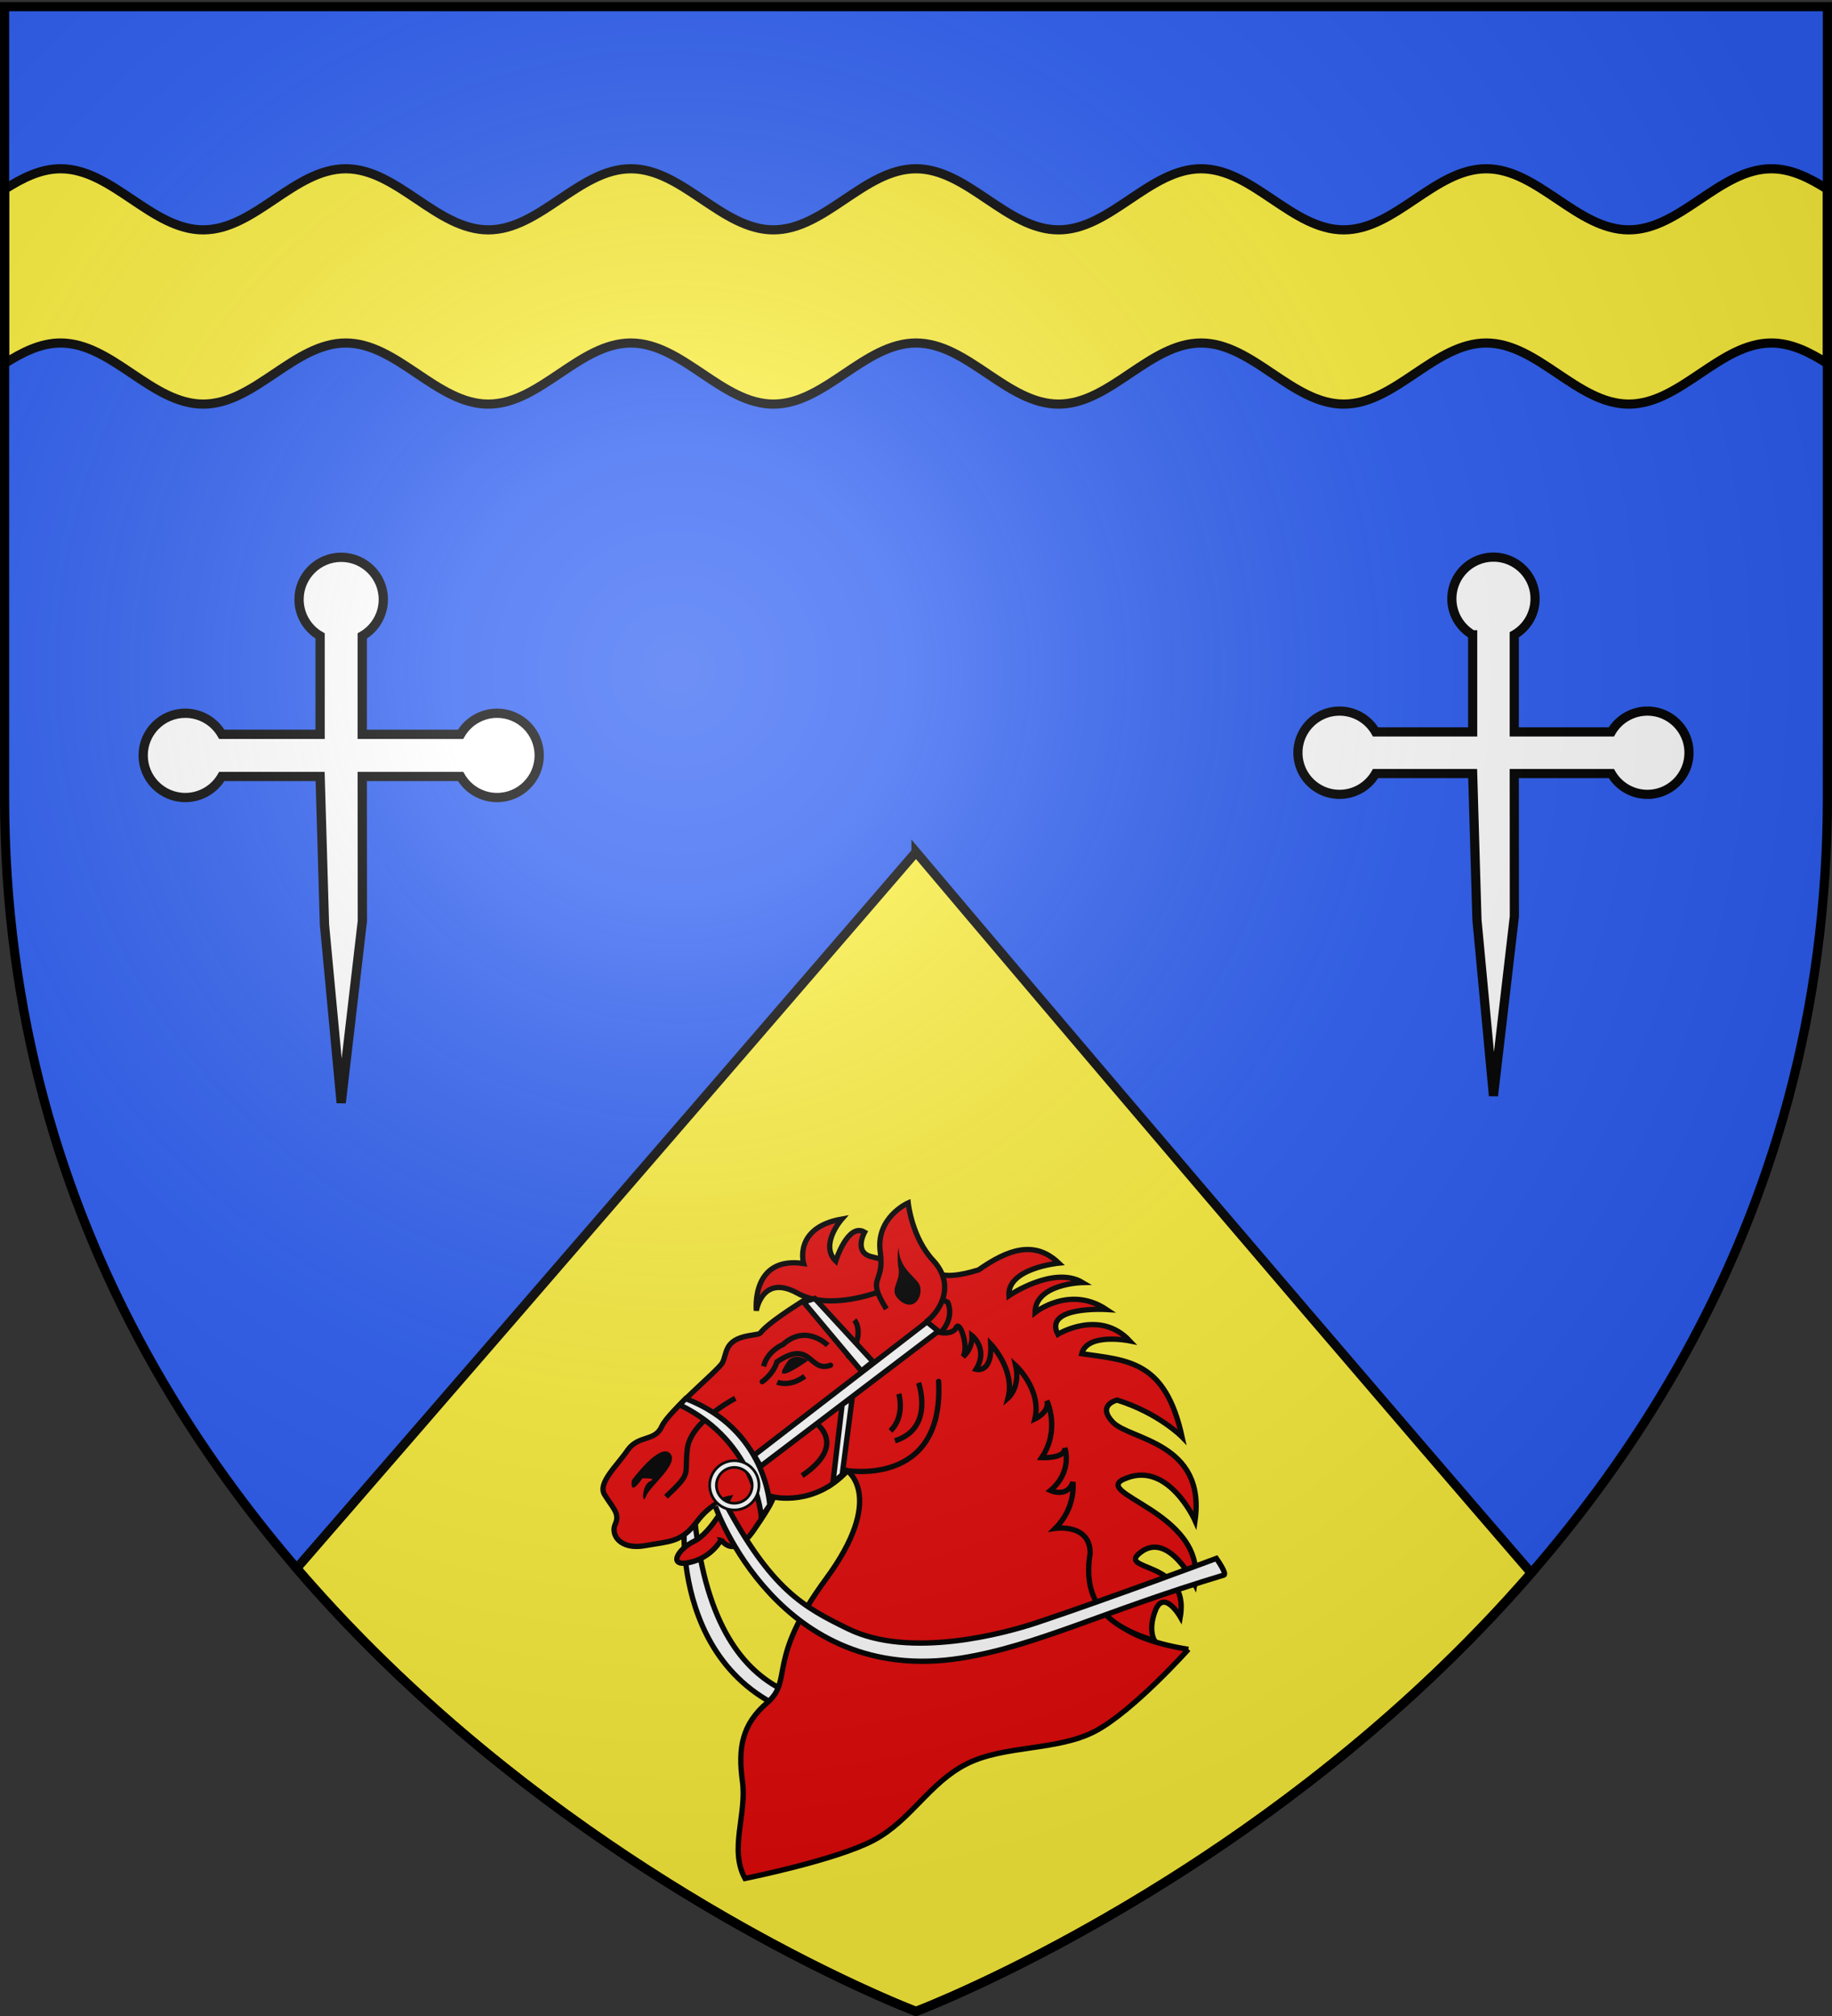 <svg xmlns="http://www.w3.org/2000/svg" xmlns:xlink="http://www.w3.org/1999/xlink" width="600" height="660" version="1.0"><rect width="100%" height="100%" fill="#333333" stroke="none"/><desc>Flag of Canton of Valais (Wallis)</desc><defs><radialGradient xlink:href="#b" id="c" cx="221.445" cy="226.331" r="300" fx="221.445" fy="226.331" gradientTransform="matrix(1.353 0 0 1.349 -77.63 -85.747)" gradientUnits="userSpaceOnUse"/><linearGradient id="b"><stop offset="0" style="stop-color:white;stop-opacity:.314"/><stop offset=".19" style="stop-color:white;stop-opacity:.251"/><stop offset=".6" style="stop-color:#6b6b6b;stop-opacity:.125"/><stop offset="1" style="stop-color:black;stop-opacity:.125"/></linearGradient></defs><g style="display:inline"><path d="M300 658.5s298.5-112.32 298.5-397.772V2.176H1.5v258.552C1.5 546.18 300 658.5 300 658.5" style="fill:#2b5df2;fill-opacity:1;fill-rule:evenodd;stroke:none;stroke-width:1px;stroke-linecap:butt;stroke-linejoin:miter;stroke-opacity:1"/><path d="M300 278.938s-104.487 121.294-202.844 234.5C184.47 615.024 300 658.5 300 658.5s114.349-43.045 201.5-143.531C402.964 400.933 300 278.937 300 278.937z" style="fill:#fcef3c;fill-opacity:1;fill-rule:evenodd;stroke:#000;stroke-width:3;stroke-linecap:butt;stroke-linejoin:miter;stroke-miterlimit:4;stroke-dasharray:none;stroke-opacity:1"/><path d="M-307.545 417.642s-2.669 39.416 37.633 40.557c.28.008.575-3.105.575-3.105-4.844-3.046-31.296 4.318-36.006-38.943" style="fill:#fff;fill-opacity:1;stroke:#000;stroke-width:1.095;stroke-linecap:butt;stroke-linejoin:miter;stroke-miterlimit:4;stroke-dasharray:none;stroke-opacity:1" transform="translate(713.709 -164.372)scale(1.592)"/><path d="M-203.828 442.412c-6.294-.96-10.94-2.751-13.251-4.385 0 0-8.403-4.695-6.915-13.587s3.078-42.134-28.791-53.259c0 0-8.819-7.274-20.25-5.013-2.638.47-5.407 1.628-8.226 3.458-15.09 9.329-7.891 7.38-13.034 8.298s-4.38 3.657-5.426 5.614c-1.088 1.742-11.07 9.938-12.455 13.06-1.41 3.128-4.713 1.726-6.955 4.78-2.204 3.27-6.337 6.883-4.785 9.26 1.57 2.596 3.209 3.851 2.181 6.025-1.006 2.17.956 5.36 6.123 4.438 5.145-.918 7.36-.65 10.545-4.757 3.14-4.32 6.653-4.948 6.653-4.948s-3.476 7.035-7.075 8.783c-3.584 1.746-5.454 5.398-.88 4.36 4.564-1.035 6.423-4.685 6.42-4.685 0 0 2.429 4.212 6.654-1.85 4.224-6.063 4.087-6.923 4.087-6.923s8.438 2.033 15.218-5.37c0 0 7.964 5.436-4.398 22.241s-6.69 20.66-11.993 25.366c-5.345 4.493-6.116 9.497-5.2 16.19.954 6.908-2.771 13.988.533 20.034 0 0 18.742-3.764 26.453-7.854s11.412-11.796 19.157-15.711 18.668-2.629 26.453-6.732 19.157-16.833 19.157-16.833z" style="fill:#e20909;fill-opacity:1;stroke:#000;stroke-width:1.089;stroke-linecap:butt;stroke-linejoin:miter;stroke-miterlimit:4;stroke-dasharray:none;stroke-opacity:1" transform="translate(713.709 -164.372)scale(1.592)"/><path d="M-284.432 369.086c-7.105-3.82-8.28 3.69-8.28 3.69s-1.177-11.293 9.721-9.698c0 0-2.15-7.359 7.862-9.145 0 0-4.646 5.253-1.25 8.628 0 0 2.496-7.966 5.935-5.925 0 0-2.33 4.176 1.454 5.05 3.822 1.087 13.018 2.543 13.018 2.543s.24 2.833 8.967.17c5.96-4.16 11.45-6.246 16.517-1.399 0 0-10.636 1.013-10.263 6.698 0 0 9.144-6.277 15.156-2.705 0 0-9.743.19-9.782 6.17 0 0 7.08-5.688 14.686-.63 0 0-12.99-.779-9.995 5.101 0 0 8.568-5.289 14.773 1.346 0 0-8.699-1.766-9.859 2.644 9.518 1.398 17.186 1.357 20.639 17.11 0 0-4.79-4.897-13.362-7.57 0 0-4.292.987-.843 4.574 3.428 3.592 19.158 4.103 16.879 20.215 0 0-5.387-12.09-14.02-8.78-8.65 3.092 16.582 6.774 13.961 21.84 0 0-5.264-10.783-10.967-6.67-5.681 4.111 10.05 1.526 7.987 13.396 0 0-3.236-5.616-5.03-1.536-1.755 4.295-.241 6.458-.241 6.458-8.213-2.516-15.13-6.812-13.273-17.982.043-6.201-7.176-5.134-7.176-5.134 4.34-4.314 3.636-9.497 3.636-9.497-1.18 3.307-4.627 1.71-4.627 1.71 4.63-3.922 2.979-8.715 2.979-8.715.018 2.208-4.782 1.959-4.782 1.959 3.9-5.784 1.076-11.694 1.076-11.694.635 2.32-2.492 3.762-2.492 3.762 1.493-6.017-3.935-11.021-3.935-11.021 1.018 4.463-1.57 6.695-1.57 6.695 1.53-5.803-3.55-11.09-3.55-11.09.3 6.14-3.033 5.186-3.033 5.186 2.608-4.226-.839-6.929-.839-6.929.112 2.856-1.798 4.303-1.798 4.303 1.178-2.201-.76-7.607-1.457-5.934-.735 1.459-3.182 1.01-3.182 1.01 2.993-3.188 1.454-6.231 1.454-6.231l-8.536-4.45s-14.074 7.378-22.558 2.477z" style="fill:#e20909;fill-opacity:1;stroke:#000;stroke-width:1.089;stroke-linecap:round;stroke-linejoin:miter;stroke-miterlimit:4;stroke-dasharray:none;stroke-opacity:1" transform="translate(713.709 -164.372)scale(1.592)"/><path d="M-265.967 372.427c-4.319-6.971-.284-4.815-1.251-11.721-.984-7.124 5.742-10.094 5.742-10.094s.726 7.17 5.198 11.902c4.51 4.947 1.557 10.34-1.652 12.682" style="fill:#e20909;fill-opacity:1;stroke:#000;stroke-width:1.089;stroke-linecap:butt;stroke-linejoin:miter;stroke-miterlimit:4;stroke-dasharray:none;stroke-opacity:1" transform="translate(713.709 -164.372)scale(1.592)"/><path d="M-297.036 390.8s-9.21 4.74-9.877 10.39c-.669 5.649 1.112 4.667-4.389 9.852M-280.81 395.647s7.22 4.463-2.494 11.063" style="fill:none;stroke:#000;stroke-width:1.089;stroke-linecap:butt;stroke-linejoin:miter;stroke-miterlimit:4;stroke-dasharray:none;stroke-opacity:1" transform="translate(713.709 -164.372)scale(1.592)"/><path d="M-274.567 405.593s20.515 3.86 19.353-18.273" style="fill:none;stroke:#000;stroke-width:1.089;stroke-linecap:round;stroke-linejoin:miter;stroke-miterlimit:4;stroke-dasharray:none;stroke-opacity:1" transform="translate(713.709 -164.372)scale(1.592)"/><path d="M-272.537 374.706s2.43 2.663-1.367 7.985M-278.036 379.89s-4.436-4.518-9.239-.122c0 0-3.133 1.223-3.95 4.466M-263.405 389.887s1.378 4.62-1.717 7.606M-259.342 387.614s3.35 9.356-4.862 11.927" style="fill:none;stroke:#000;stroke-width:1.089;stroke-linecap:butt;stroke-linejoin:miter;stroke-miterlimit:4;stroke-dasharray:none;stroke-opacity:1" transform="translate(713.709 -164.372)scale(1.592)"/><path d="M-291.502 387.38s2.244-1.507 3.043-4.082c7.101-4.807 6.567 2.367 11.015.689" style="fill:none;stroke:#000;stroke-width:1.089;stroke-linecap:round;stroke-linejoin:miter;stroke-miterlimit:4;stroke-dasharray:none;stroke-opacity:1" transform="translate(713.709 -164.372)scale(1.592)"/><path d="M-286.024 382.863s-2.151 2.817-1.166 2.862c1.024.26 5.11-2.68 5.11-2.68s-2.105-1.616-3.944-.182" style="fill:#000;stroke:none" transform="translate(713.709 -164.372)scale(1.592)"/><path d="M-288.41 387.492s2.568 1.09 5.647-1.23" style="fill:none;stroke:#000;stroke-width:1.089;stroke-linecap:butt;stroke-linejoin:miter;stroke-miterlimit:4;stroke-dasharray:none;stroke-opacity:1" transform="translate(713.709 -164.372)scale(1.592)"/><path d="M-318.322 407.65s5.605-7.637 7.792-5.594c2.181 2.044-3.97 6.68-4.848 8.828-.84 2.362-1.069-2.021.725-3.005 1.81-.765-1.504-.616-1.504-.616s-2.646 4.011-2.165.386" style="fill:#000;stroke:none" transform="translate(713.709 -164.372)scale(1.592)"/><path d="M-263.44 359.81s-.466 1.853-.008 4.426c.498 2.787-2.548 4.436.629 6.745 3.139 2.094 4.744-2.174 3.435-3.931-1.31-1.757-3.947-3.277-4.057-7.24z" style="fill:#000;fill-opacity:1;stroke:none" transform="translate(713.709 -164.372)scale(1.592)"/><path d="M-301.153 412.991s12.973 37.237 50.606 31.229c15.412-2.461 29.043-9.563 54.007-17.069.742-.223-1.536-3.427-1.536-3.427s-21.67 8.095-36.85 13.178c-6.67 2.233-26.2 7.535-38.933 1.29-9.152-4.488-15.763-7.959-25.536-26.375" style="fill:#fff;fill-opacity:1;stroke:#000;stroke-width:1.095;stroke-linecap:butt;stroke-linejoin:miter;stroke-miterlimit:4;stroke-dasharray:none;stroke-opacity:1" transform="translate(713.709 -164.372)scale(1.592)"/><path d="M-308.484 392.148c15.852 7.65 16.804 23.162 16.804 23.162l1.73-2.56s-.75-15.561-17.306-21.885zM-282.996 371l11.88 14.178 2.4-1.91-11.976-13z" style="fill:#fff;fill-opacity:1;fill-rule:evenodd;stroke:#000;stroke-width:1.095px;stroke-linecap:butt;stroke-linejoin:miter;stroke-opacity:1" transform="translate(713.709 -164.372)scale(1.592)"/><path d="m-293.166 402.501 1.326 2.287L-255.267 377l-2.347-1.91zM-275.06 392.065l-1.897 16.07 1.906-1.613 2.067-15.87z" style="fill:#fff;fill-opacity:1;fill-rule:evenodd;stroke:#000;stroke-width:1.095px;stroke-linecap:butt;stroke-linejoin:miter;stroke-opacity:1" transform="translate(713.709 -164.372)scale(1.592)"/><path d="M-300.517 404.826a5.066 5.066 0 0 0-.595 7.14 5.066 5.066 0 0 0 7.14.593 5.066 5.066 0 0 0 .594-7.14 5.066 5.066 0 0 0-7.139-.593zm.894 1.057a3.68 3.68 0 0 1 5.188.43 3.68 3.68 0 0 1-.431 5.19 3.68 3.68 0 0 1-5.19-.432 3.68 3.68 0 0 1 .433-5.188z" style="fill:#fff;fill-opacity:1;stroke:#000;stroke-width:.548;stroke-miterlimit:4;stroke-dasharray:none;stroke-opacity:1" transform="translate(713.709 -164.372)scale(1.592)"/><path d="M2700 3300H1300c-107.18 185.64-305.256 300-519.615 300-331.371 0-600-268.63-600-600s268.629-600 600-600c214.359 0 412.435 114.36 519.615 300h1400V1300c-185.64-107.18-300-305.256-300-519.615 0-331.371 268.63-600 600-600s600 268.629 600 600c0 214.359-114.36 412.435-300 519.615v1400h1400c107.18-185.64 305.26-300 519.62-300 331.37 0 600 268.63 600 600s-268.63 600-600 600c-214.36 0-412.44-114.36-519.62-300H3300l1.419 2058.661L3000 7945.711l-238.065-2537.628Z" style="fill:#fff;fill-opacity:1;stroke:#000;stroke-width:132.097;stroke-miterlimit:4;stroke-dasharray:none;stroke-opacity:1" transform="translate(42.743 178.3)scale(.023)"/><path d="M483.672 253.245h-31.795a13.63 13.63 0 0 1-11.8 6.814c-7.526 0-13.627-6.101-13.627-13.627 0-7.525 6.1-13.626 13.626-13.626 4.869 0 9.367 2.597 11.801 6.813h31.795v-31.795a13.63 13.63 0 0 1-6.813-11.8c0-7.526 6.1-13.627 13.626-13.627s13.626 6.1 13.626 13.626c0 4.869-2.597 9.367-6.813 11.801v31.795h31.795a13.63 13.63 0 0 1 11.801-6.813c7.526 0 13.626 6.1 13.626 13.626s-6.1 13.627-13.626 13.627a13.63 13.63 0 0 1-11.8-6.814h-31.796l.033 46.754-6.846 58.753-5.406-57.63z" style="display:inline;fill:#fff;fill-opacity:1;stroke:#000;stroke-width:3;stroke-miterlimit:4;stroke-dasharray:none;stroke-opacity:1" transform="translate(-1.36)"/><path d="M19.857 55.25c-6.579 0-12.536 3.028-18.357 6.721v57.045c5.821-3.693 11.778-6.72 18.357-6.72 16.932 0 29.76 20 46.692 20s29.758-20 46.69-20c16.93 0 29.76 20 46.69 20 16.932 0 29.759-20 46.69-20s29.76 20 46.692 20c16.93 0 29.758-20 46.689-20s29.758 20 46.69 20c16.93 0 29.76-20 46.69-20 16.932 0 29.76 20 46.69 20 16.932 0 29.76-20 46.692-20 16.93 0 29.758 20 46.69 20 16.93 0 29.76-20 46.69-20 6.58 0 12.537 3.027 18.358 6.72V61.971c-5.821-3.693-11.778-6.72-18.357-6.72-16.932 0-29.76 20-46.692 20s-29.758-20-46.69-20c-16.93 0-29.76 20-46.69 20-16.932 0-29.759-20-46.69-20s-29.76 20-46.692 20c-16.93 0-29.758-20-46.689-20s-29.758 20-46.69 20c-16.93 0-29.76-20-46.69-20-16.932 0-29.76 20-46.69 20-16.932 0-29.76-20-46.692-20-16.93 0-29.758 20-46.69 20-16.93 0-29.76-20-46.69-20z" style="fill:#fcef3c;fill-opacity:1;stroke:#000;stroke-width:3;stroke-miterlimit:4;stroke-dasharray:none;stroke-opacity:1"/></g><path d="M300 658.5s298.5-112.32 298.5-397.772V2.176H1.5v258.552C1.5 546.18 300 658.5 300 658.5" style="opacity:1;fill:url(#c);fill-opacity:1;fill-rule:evenodd;stroke:none;stroke-width:1px;stroke-linecap:butt;stroke-linejoin:miter;stroke-opacity:1"/><path d="M300 658.5S1.5 546.18 1.5 260.728V2.176h597v258.552C598.5 546.18 300 658.5 300 658.5z" style="opacity:1;fill:none;fill-opacity:1;fill-rule:evenodd;stroke:#000;stroke-width:3;stroke-linecap:butt;stroke-linejoin:miter;stroke-miterlimit:4;stroke-dasharray:none;stroke-opacity:1"/></svg>
